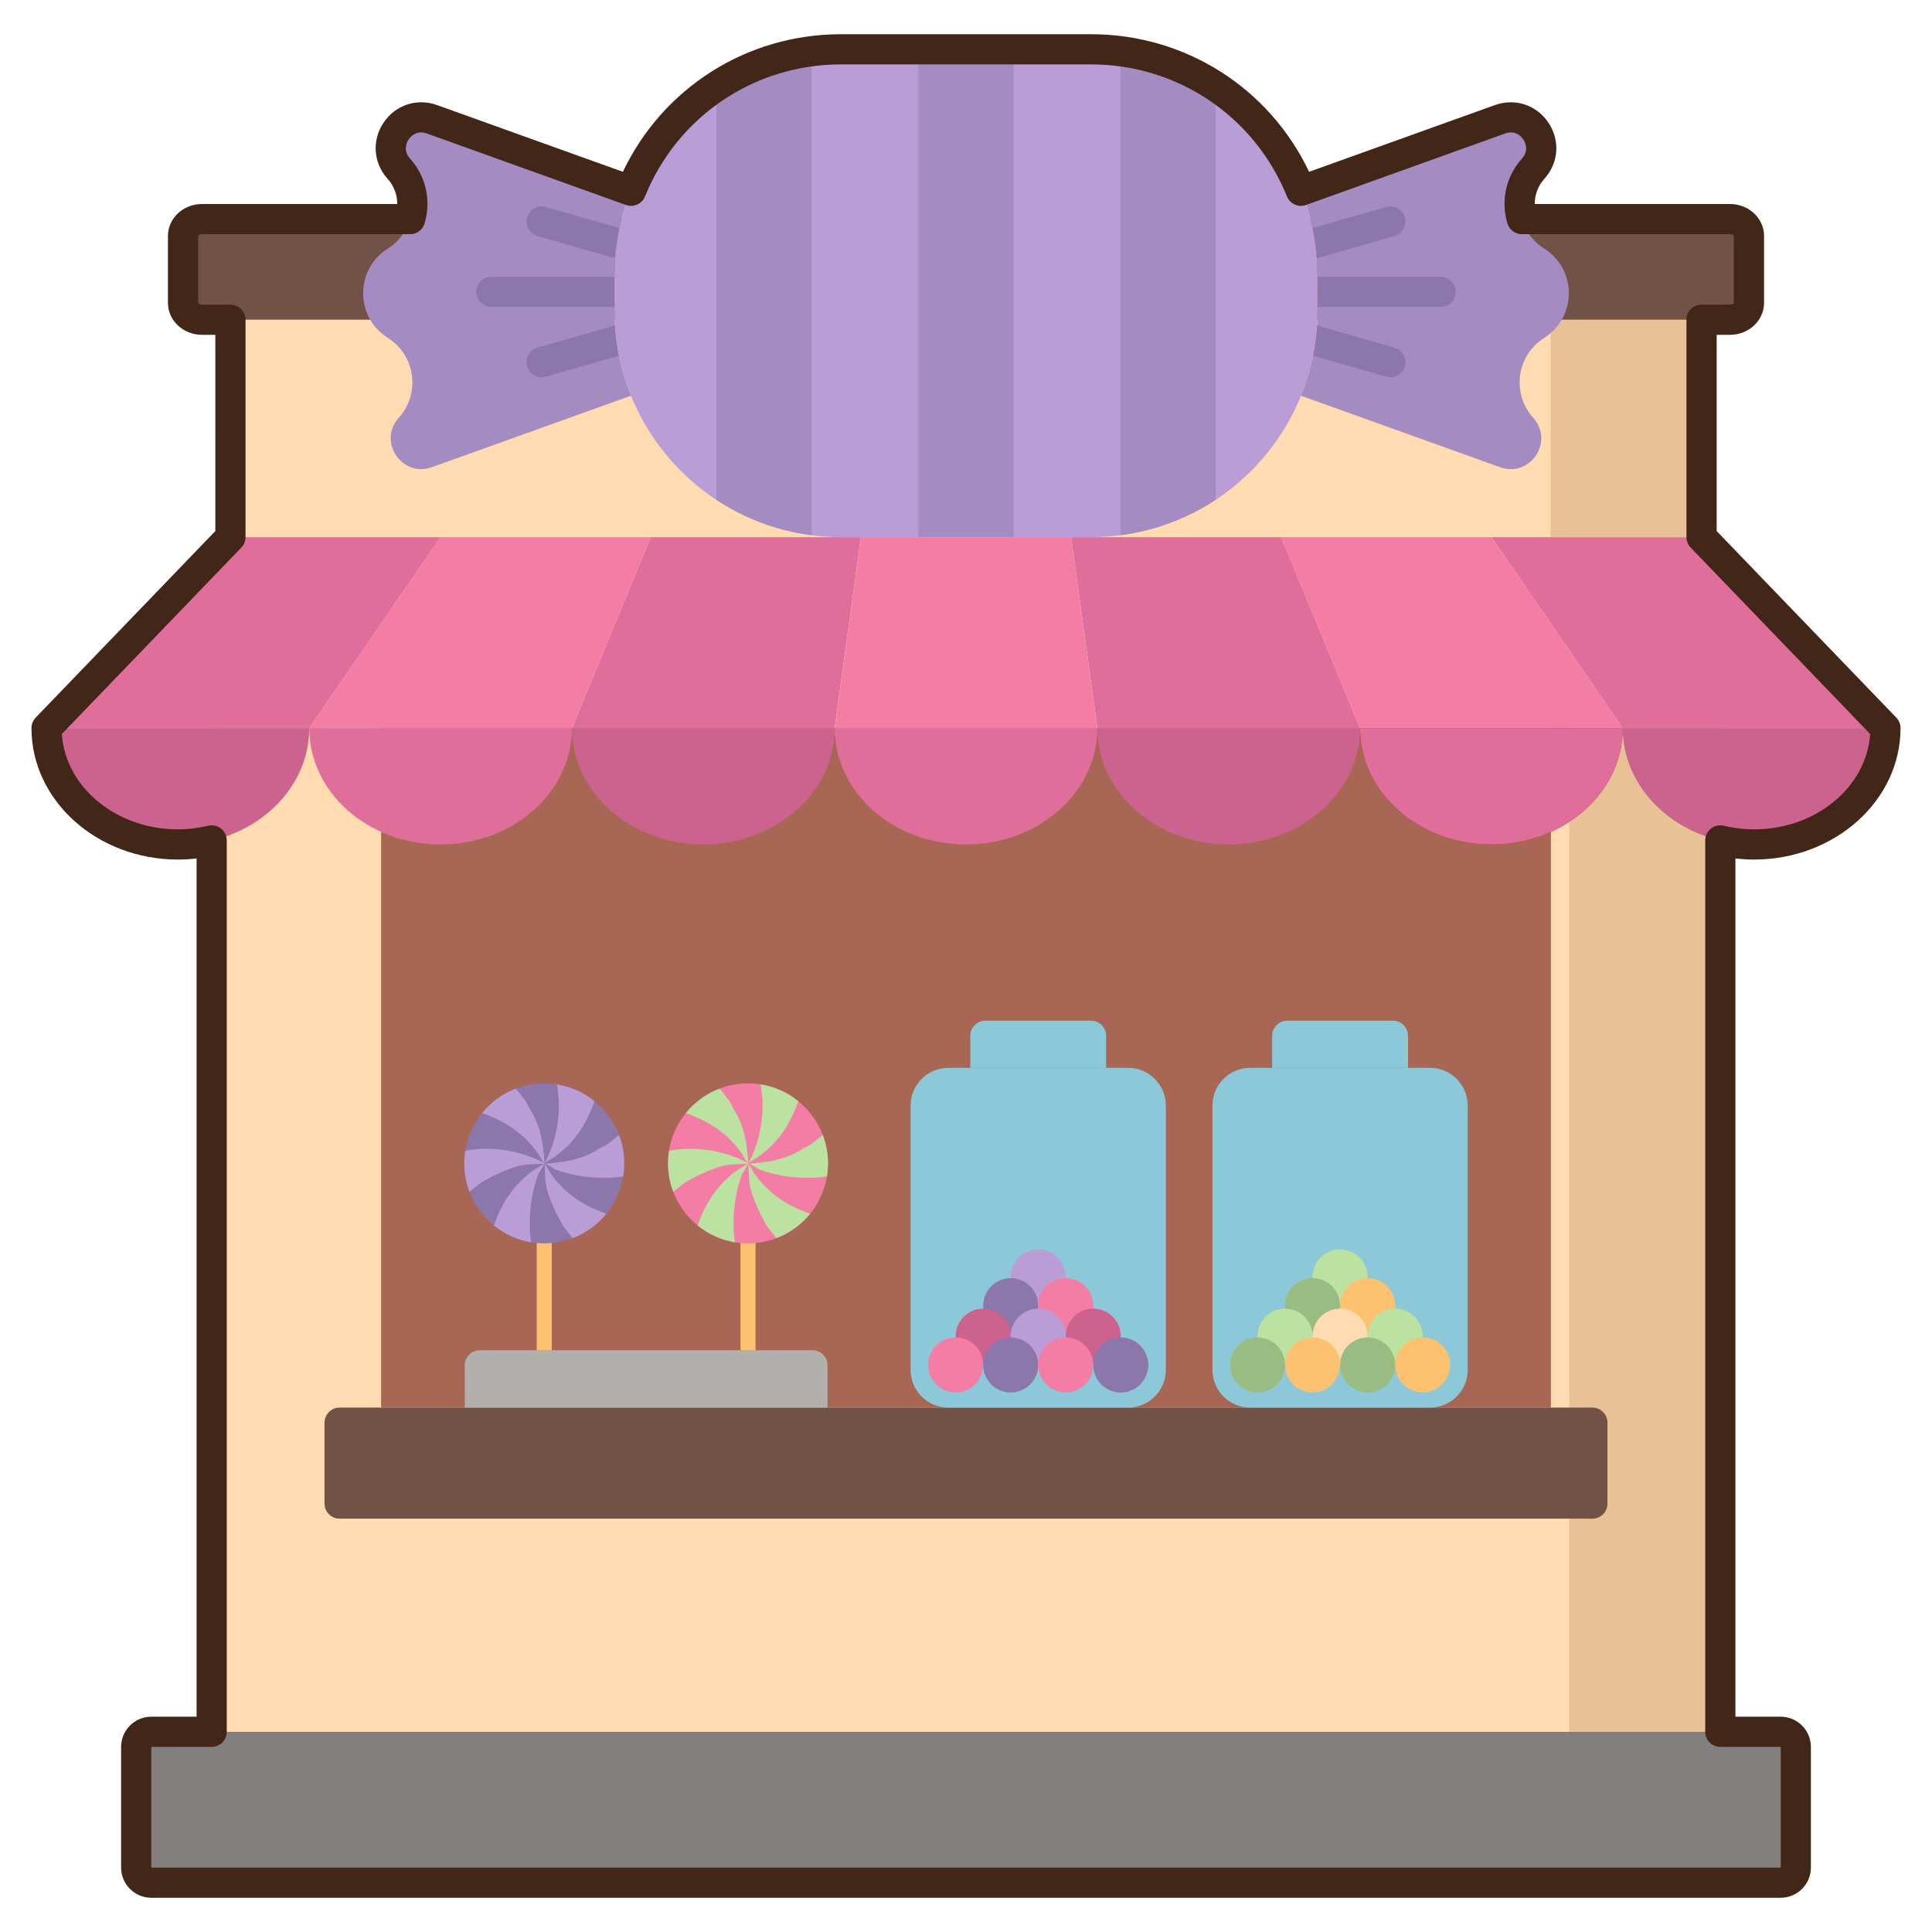 <svg id="Layer_1" enable-background="new 0 0 256 256" viewBox="0 0 256 256" xmlns="http://www.w3.org/2000/svg"><g><g><g><path d="m235.952 229.471h-215.904c-1.105 0-2 .895-2 2v15.994c0 1.105.895 2 2 2h215.904c1.105 0 2-.895 2-2v-15.994c0-1.104-.895-2-2-2z" fill="#827f7e"/></g><g><path d="m28.048 96.475h199.904v132.997h-199.904z" fill="#fedbb0"/></g><g><path d="m207.952 96.475h20v132.997h-20z" fill="#e8c197"/></g><g><g><path d="m50.5 96.475h155v90.039h-155z" fill="#a86654"/></g></g><g><g><path d="m211 186.514h-166c-1.105 0-2 .895-2 2v10.717c0 1.105.895 2 2 2h166c1.105 0 2-.895 2-2v-10.717c0-1.105-.895-2-2-2z" fill="#725246"/></g></g><g><g><g><path d="m58.382 111.895c9.612 0 17.405-6.904 17.405-15.421h-34.81c0 8.517 7.793 15.421 17.405 15.421z" fill="#e06e9a"/></g></g><g><g><path d="m93.191 111.895c9.612 0 17.404-6.904 17.404-15.421h-34.809c0 8.517 7.793 15.421 17.405 15.421z" fill="#cc628e"/></g></g><g><g><path d="m110.595 96.475c0 8.517 7.792 15.421 17.405 15.421s17.405-6.904 17.405-15.421z" fill="#e06e9a"/></g></g><g><g><path d="m145.405 96.475c0 8.517 7.792 15.421 17.405 15.421 9.612 0 17.405-6.904 17.405-15.421z" fill="#cc628e"/></g></g><g><g><path d="m180.214 96.475c0 8.517 7.792 15.421 17.405 15.421s17.405-6.904 17.405-15.421z" fill="#b7022d"/></g></g><g><g><path d="m75.786 96.475h-34.809l17.405-25.302h27.847z" fill="#f47da5"/></g><g><path d="m215.023 96.475h-34.809l-10.443-25.302h27.847z" fill="#f47da5"/></g><g><g><path d="m180.214 96.475c0 8.517 7.792 15.421 17.405 15.421s17.405-6.904 17.405-15.421z" fill="#e06e9a"/></g></g><g><path d="m249.83 96.475h-34.809l-17.403-25.302h27.847z" fill="#e06e9a"/></g><g><g><path d="m215.021 96.475c0 8.517 7.792 15.421 17.405 15.421s17.405-6.904 17.405-15.421z" fill="#cc628e"/></g></g><g><path d="m6.17 96.475h34.809l17.403-25.302h-27.847z" fill="#e06e9a"/></g><g><g><path d="m40.979 96.475c0 8.517-7.792 15.421-17.405 15.421s-17.404-6.905-17.404-15.421z" fill="#cc628e"/></g></g><g><path d="m110.595 96.475h-34.809l10.443-25.302h27.847z" fill="#e06e9a"/></g><g><path d="m145.405 96.475h-34.81l3.481-25.302h27.848z" fill="#f47da5"/></g><g><path d="m180.214 96.475h-34.809l-3.481-25.302h27.847z" fill="#e06e9a"/></g></g></g><g><path d="m30.533 42.366h194.933v28.807h-194.933z" fill="#fedbb0"/></g><g><path d="m205.467 42.366h20v28.807h-20z" fill="#e8c197"/></g><g><path d="m24.253 40.14v-8.883c0-1.229 1.125-2.226 2.512-2.226h202.469c1.387 0 2.512.996 2.512 2.226v8.883c0 1.229-1.125 2.226-2.512 2.226h-202.469c-1.387 0-2.512-.997-2.512-2.226z" fill="#725246"/></g><g><g><path d="m204.618 32.942c-3.667-2.312-4.366-7.371-1.462-10.59 2.83-3.138-.414-7.975-4.391-6.547l-26.38 9.472c1.409 3.477 2.192 7.276 2.192 11.259v4.638c0 3.983-.783 7.781-2.192 11.259l26.383 9.473c3.977 1.428 7.221-3.409 4.391-6.547l-.004-.004c-2.903-3.219-2.205-8.278 1.462-10.59l.002-.001c4.347-2.743 4.347-9.082-.001-11.822z" fill="#a48bc1"/><path d="m81.423 41.173v-4.638c0-3.983.783-7.781 2.192-11.259l-26.38-9.472c-3.977-1.428-7.221 3.409-4.391 6.547 2.904 3.219 2.205 8.278-1.462 10.59-4.348 2.741-4.348 9.08 0 11.821l.002.001c3.667 2.312 4.365 7.371 1.462 10.59l-.004.004c-2.83 3.138.414 7.974 4.391 6.547l26.383-9.473c-1.41-3.477-2.193-7.275-2.193-11.258z" fill="#a48bc1"/><g fill="#8c77aa"><g><path d="m190.882 36.668h-16.304v4h16.304c1.104 0 2-.896 2-2s-.896-2-2-2z"/><path d="m184.776 46.065-10.269-2.944c-.087 1.363-.261 2.703-.524 4.011l9.69 2.778c.184.053.37.078.552.078.87 0 1.67-.572 1.921-1.449.306-1.062-.308-2.17-1.37-2.474z"/><path d="m186.147 28.797c-.304-1.062-1.412-1.675-2.474-1.371l-9.766 2.8c.279 1.303.469 2.637.573 3.997l10.296-2.952c1.062-.304 1.676-1.412 1.371-2.474z"/></g><g><path d="m81.423 36.668h-16.305c-1.104 0-2 .896-2 2s.896 2 2 2h16.304v-4z"/><path d="m81.492 43.121-10.269 2.944c-1.062.304-1.676 1.412-1.371 2.474.251.877 1.052 1.449 1.921 1.449.183 0 .368-.025.552-.078l9.69-2.778c-.262-1.308-.435-2.648-.523-4.011z"/><path d="m82.093 30.226-9.766-2.8c-1.061-.306-2.169.309-2.474 1.371s.31 2.169 1.371 2.474l10.296 2.952c.104-1.36.294-2.694.573-3.997z"/></g></g></g><g><path d="m144.577 71.173h-33.155c-16.569 0-30-13.431-30-30v-4.638c0-16.569 13.431-30 30-30h33.155c16.569 0 30 13.431 30 30v4.638c0 16.569-13.431 30-30 30z" fill="#ba9dd6"/></g><g><path d="m121.696 6.535h12.609v64.638h-12.609z" fill="#a48bc1"/></g><g><path d="m94.92 66.223c3.71 2.449 7.994 4.091 12.609 4.69v-64.118c-4.614.599-8.899 2.241-12.609 4.69z" fill="#a48bc1"/></g><g><path d="m148.471 70.913c4.614-.599 8.899-2.241 12.609-4.69v-54.738c-3.71-2.449-7.994-4.091-12.609-4.69z" fill="#a48bc1"/></g></g><g><g><path d="m109.651 186.514h-48.069v-5.599c0-1.105.895-2 2-2h44.069c1.105 0 2 .895 2 2z" fill="#b2b0ad"/></g><g><g><path d="m189.481 186.514h-23.823c-2.761 0-5-2.239-5-5v-35.019c0-2.761 2.239-5 5-5h23.823c2.761 0 5 2.239 5 5v35.019c0 2.761-2.239 5-5 5z" fill="#8dc8d8"/></g></g><g><g><path d="m184.569 135.248h-14c-1.105 0-2 .895-2 2v4.246h18v-4.246c0-1.104-.895-2-2-2z" fill="#8dc8d8"/></g></g><g><g><circle cx="177.569" cy="169.198" fill="#bbe2a1" r="3.647"/></g><g><g><circle cx="173.923" cy="173.013" fill="#99bc82" r="3.647"/></g><g><circle cx="181.216" cy="173.013" fill="#fcc171" r="3.647"/></g></g><g><g><circle cx="170.276" cy="177.052" fill="#bbe2a1" r="3.647"/></g><g><circle cx="177.569" cy="177.052" fill="#fedbb0" r="3.647"/></g><g><circle cx="184.863" cy="177.052" fill="#bbe2a1" r="3.647"/></g></g><g><g><circle cx="166.63" cy="180.867" fill="#99bc82" r="3.647"/></g><g><circle cx="173.923" cy="180.867" fill="#fcc171" r="3.647"/></g><g><circle cx="181.216" cy="180.867" fill="#99bc82" r="3.647"/></g><g><circle cx="188.509" cy="180.867" fill="#fcc171" r="3.647"/></g></g></g><g><g><path d="m149.481 186.514h-23.823c-2.761 0-5-2.239-5-5v-35.019c0-2.761 2.239-5 5-5h23.823c2.761 0 5 2.239 5 5v35.019c0 2.761-2.239 5-5 5z" fill="#8dc8d8"/></g></g><g><g><path d="m144.569 135.248h-14c-1.105 0-2 .895-2 2v4.246h18v-4.246c0-1.104-.895-2-2-2z" fill="#8dc8d8"/></g></g><g><g><circle cx="137.569" cy="169.198" fill="#ba9dd6" r="3.647"/></g><g><g><circle cx="133.923" cy="173.013" fill="#8c77aa" r="3.647"/></g><g><circle cx="141.216" cy="173.013" fill="#f47da5" r="3.647"/></g></g><g><g><circle cx="130.276" cy="177.052" fill="#cc628e" r="3.647"/></g><g><circle cx="137.569" cy="177.052" fill="#ba9dd6" r="3.647"/></g><g><circle cx="144.863" cy="177.052" fill="#cc628e" r="3.647"/></g></g><g><g><circle cx="126.63" cy="180.867" fill="#f47da5" r="3.647"/></g><g><circle cx="133.923" cy="180.867" fill="#8c77aa" r="3.647"/></g><g><circle cx="141.216" cy="180.867" fill="#f47da5" r="3.647"/></g><g><circle cx="148.509" cy="180.867" fill="#8c77aa" r="3.647"/></g></g></g><g><g><g><path d="m71.116 163.958h2v14.957h-2z" fill="#fcc171"/></g><g><circle cx="72.116" cy="154.154" fill="#8c77aa" r="10.597"/></g><g><g><path d="m72.158 154.174c-.001-.016-.002-.032-.003-.047-.013.009-.026.018-.039.027.009.013.018.026.027.039h.006c.003-.007.006-.013.009-.019z" fill="#f47da5"/></g><g><path d="m72.155 154.121c-.031-.016-.063-.032-.094-.048.019.027.037.054.056.08.013-.009.026-.018.039-.027-.001-.001-.001-.003-.001-.005z" fill="#f47da5"/></g><g><path d="m72.149 154.192c-.001.002-.002.003-.003.005.005.007.009.014.014.02-.001-.009-.001-.017-.002-.026-.003.001-.006.001-.009.001z" fill="#f47da5"/></g><g><path d="m72.159 154.124-.004-.003v.006z" fill="#f47da5"/></g><g><path d="m72.143 154.193.003.004.003-.005z" fill="#f47da5"/></g><g><path d="m72.196 154.098c-.012.009-.025.017-.037.026.006.003.012.007.019.01z" fill="#f47da5"/></g><g><path d="m72.158 154.174c.007-.013.013-.027.02-.04-.006-.003-.012-.007-.019-.01-.001.001-.003.002-.004.003.001.016.002.032.003.047z" fill="#f47da5"/></g><g><path d="m72.053 154.198c.03-.002.06-.004.09-.005-.009-.013-.018-.026-.027-.039-.021.015-.042.029-.063.044z" fill="#f47da5"/></g><g><path d="m72.159 154.192c.037-.002.074-.005.111-.007-.031-.016-.061-.034-.091-.05-.007.013-.013.027-.02.04-.001.005-.001.011 0 .017z" fill="#f47da5"/></g><g><path d="m72.149 154.192c.003 0 .007 0 .01-.001 0-.006-.001-.011-.001-.017-.003.006-.006.012-.009.018z" fill="#f47da5"/></g><g><path d="m71.332 155.566c.294-.441.565-.898.814-1.368-.001-.001-.002-.003-.003-.004-.03.002-.06.004-.09.005-.371.26-.746.518-1.191.74-2.711 1.877-4.45 4.516-5.405 7.456 1.398 1.132 3.09 1.914 4.944 2.216-.078-.395-.135-.795-.166-1.202-.158-2.667.156-5.334 1.097-7.843z" fill="#ba9dd6"/></g><g><path d="m65.215 155.879c1.412-.627 2.98-1.412 4.549-1.569.757-.038 1.523-.067 2.289-.113.021-.015.042-.029.063-.044-.019-.027-.037-.054-.056-.08-3.151-1.638-6.901-2.254-10.41-1.583-.085.542-.131 1.097-.131 1.664 0 1.327.246 2.596.691 3.766.507-.432 1.043-.844 1.592-1.257.471-.313.942-.47 1.413-.784z" fill="#ba9dd6"/></g><g><path d="m80.357 160.814c-2.941-.955-5.58-2.694-7.456-5.405-.223-.445-.481-.82-.74-1.191.046.766.075 1.532.113 2.289.157 1.569.941 3.137 1.569 4.549.314.471.471.941.784 1.412.412.55.825 1.085 1.257 1.592 1.765-.673 3.305-1.802 4.473-3.246z" fill="#ba9dd6"/></g><g><path d="m69.763 151.017c.627.627 1.098 1.255 1.569 1.882.219.439.473.809.728 1.175.031.016.063.031.094.048-.147-2.378-.472-4.755-1.764-6.869-.314-.471-.471-.941-.784-1.412-.412-.55-.825-1.085-1.257-1.592-1.766.672-3.306 1.802-4.474 3.246 1.384.468 2.713 1.118 4.005 1.954.629.47 1.256.94 1.883 1.568z" fill="#ba9dd6"/></g><g><path d="m79.018 152.428c-2.078 1.27-4.411 1.605-6.748 1.756.432.233.853.483 1.258.754 2.51.941 5.176 1.255 7.843 1.098.407-.031.808-.089 1.202-.166.091-.559.14-1.132.14-1.716 0-1.327-.246-2.596-.691-3.766-.507.432-1.043.844-1.592 1.257-.471.313-.942.47-1.412.783z" fill="#ba9dd6"/></g><g><path d="m72.196 154.098c.366-.256.736-.509 1.175-.728.627-.471 1.255-.941 1.882-1.569s1.098-1.255 1.569-1.882c.836-1.292 1.486-2.622 1.954-4.006-1.412-1.142-3.122-1.93-4.996-2.225.671 3.509.054 7.259-1.584 10.41z" fill="#ba9dd6"/></g></g></g><g><g><path d="m98.116 163.958h2v14.957h-2z" fill="#fcc171"/></g><g><circle cx="99.116" cy="154.154" fill="#f47da5" r="10.597"/></g><g><g><path d="m99.158 154.174c-.001-.016-.002-.032-.003-.047-.013.009-.026.018-.039.027l.027.039h.006c.003-.007.006-.013.009-.019z" fill="#f47da5"/></g><g><path d="m99.155 154.121c-.031-.016-.063-.032-.094-.048.019.027.037.054.056.08.013-.009.026-.018.039-.027-.001-.001-.001-.003-.001-.005z" fill="#f47da5"/></g><g><path d="m99.149 154.192c-.001.002-.002.003-.003.005.005.007.009.014.014.02-.001-.009-.001-.017-.002-.026-.003.001-.006.001-.009.001z" fill="#f47da5"/></g><g><path d="m99.159 154.124-.004-.003v.006z" fill="#f47da5"/></g><g><path d="m99.143 154.193.003.004.003-.005z" fill="#f47da5"/></g><g><path d="m99.196 154.098c-.012.009-.025.017-.037.026.006.003.012.007.019.01z" fill="#f47da5"/></g><g><path d="m99.158 154.174c.007-.013.013-.027.02-.04-.006-.003-.012-.007-.019-.01-.001.001-.003.002-.004.003.001.016.002.032.003.047z" fill="#f47da5"/></g><g><path d="m99.053 154.198c.03-.002.06-.004.09-.005-.009-.013-.018-.026-.027-.039-.021.015-.042.029-.063.044z" fill="#f47da5"/></g><g><path d="m99.159 154.192c.037-.002.074-.005.111-.007-.031-.016-.061-.034-.091-.05-.007.013-.013.027-.02.04-.001.005-.001.011 0 .017z" fill="#f47da5"/></g><g><path d="m99.149 154.192c.003 0 .007 0 .01-.001 0-.006-.001-.011-.001-.017-.003.006-.006.012-.009.018z" fill="#f47da5"/></g><g><path d="m98.332 155.566c.294-.441.565-.898.814-1.368-.001-.001-.002-.003-.003-.004-.03.002-.06.004-.09.005-.371.26-.746.518-1.191.74-2.711 1.877-4.45 4.516-5.405 7.456 1.398 1.132 3.09 1.914 4.944 2.216-.078-.395-.135-.795-.166-1.202-.158-2.667.156-5.334 1.097-7.843z" fill="#bbe2a1"/></g><g><path d="m92.215 155.879c1.412-.627 2.98-1.412 4.549-1.569.757-.038 1.523-.067 2.289-.113.021-.015.042-.029.063-.044-.019-.027-.037-.054-.056-.08-3.151-1.638-6.901-2.254-10.41-1.583-.085.542-.131 1.097-.131 1.664 0 1.327.246 2.596.691 3.766.507-.432 1.043-.844 1.592-1.257.471-.313.942-.47 1.413-.784z" fill="#bbe2a1"/></g><g><path d="m107.357 160.814c-2.941-.955-5.58-2.694-7.456-5.405-.223-.445-.481-.82-.74-1.191.046.766.075 1.532.113 2.289.157 1.569.941 3.137 1.569 4.549.314.471.471.941.784 1.412.412.55.825 1.085 1.257 1.592 1.765-.673 3.305-1.802 4.473-3.246z" fill="#bbe2a1"/></g><g><path d="m96.763 151.017c.627.627 1.098 1.255 1.569 1.882.219.439.473.809.728 1.175.031.016.063.031.094.048-.147-2.378-.472-4.755-1.764-6.869-.314-.471-.471-.941-.784-1.412-.412-.55-.825-1.085-1.257-1.592-1.766.672-3.306 1.802-4.474 3.246 1.384.468 2.713 1.118 4.005 1.954.629.47 1.256.94 1.883 1.568z" fill="#bbe2a1"/></g><g><path d="m106.018 152.428c-2.078 1.27-4.411 1.605-6.748 1.756.432.233.853.483 1.258.754 2.51.941 5.176 1.255 7.843 1.098.407-.031.808-.089 1.202-.166.091-.559.14-1.132.14-1.716 0-1.327-.246-2.596-.691-3.766-.507.432-1.043.844-1.592 1.257-.471.313-.942.47-1.412.783z" fill="#bbe2a1"/></g><g><path d="m99.196 154.098c.366-.256.736-.509 1.175-.728.627-.471 1.255-.941 1.882-1.569s1.098-1.255 1.569-1.882c.836-1.292 1.486-2.622 1.954-4.006-1.412-1.142-3.122-1.93-4.996-2.225.671 3.509.054 7.259-1.584 10.41z" fill="#bbe2a1"/></g></g></g></g></g></g><g><path d="m235.952 251.465h-215.904c-2.206 0-4-1.794-4-4v-15.994c0-2.206 1.794-4 4-4h6v-113.725c-.831.1-1.657.15-2.473.15-10.7 0-19.405-7.815-19.405-17.421 0-.518.201-1.015.56-1.387l23.805-24.721-.001-26.001h-1.768c-2.488 0-4.512-1.896-4.512-4.226v-8.883c0-2.33 2.024-4.226 4.512-4.226h25.873c.006-1.221-.437-2.406-1.279-3.34-1.895-2.101-2.109-5.091-.534-7.44 1.576-2.349 4.424-3.285 7.085-2.329l24.626 8.842c5.296-11.136 16.433-18.229 28.885-18.229h33.155c12.452 0 23.59 7.093 28.886 18.229l24.625-8.842c2.661-.955 5.51-.02 7.085 2.329s1.361 5.339-.533 7.439c-.843.934-1.285 2.119-1.279 3.34h25.873c2.488 0 4.512 1.896 4.512 4.226v8.883c0 2.33-2.024 4.226-4.512 4.226h-1.768v26.001l23.804 24.721c.359.373.56.87.56 1.387 0 9.606-8.705 17.421-19.405 17.421-.816 0-1.643-.05-2.473-.15v113.726h6c2.206 0 4 1.794 4 4v15.994c0 2.206-1.794 4-4 4zm-215.904-19.993v15.994h215.904v-15.994h-8c-1.104 0-2-.896-2-2v-118.11c0-.611.279-1.188.758-1.568s1.103-.519 1.701-.379c1.353.319 2.703.48 4.014.48 8.194 0 14.915-5.602 15.379-12.641l-23.779-24.694c-.359-.373-.56-.87-.56-1.387l.001-28.807c0-1.104.896-2 2-2h3.768c.334 0 .5-.181.512-.227v-8.882c-.012-.044-.177-.226-.512-.226h-27.576c-.885 0-1.664-.581-1.917-1.429-.905-3.038-.184-6.249 1.929-8.59 1-1.109.392-2.218.181-2.532-.21-.314-1.007-1.297-2.412-.793l-26.38 9.472c-1.007.363-2.126-.136-2.529-1.131-4.307-10.627-14.495-17.493-25.954-17.493h-33.155c-11.459 0-21.647 6.866-25.954 17.493-.403.995-1.52 1.493-2.529 1.131l-26.38-9.472c-1.406-.506-2.201.479-2.411.792-.21.314-.819 1.423.182 2.533 2.112 2.341 2.833 5.552 1.929 8.59-.253.848-1.032 1.429-1.917 1.429h-27.576c-.334 0-.5.181-.512.227v8.882c.012.044.177.226.512.226h3.768c1.104 0 2 .896 2 2v28.807c0 .518-.201 1.015-.559 1.387l-23.778 24.694c.464 7.039 7.185 12.641 15.379 12.641 1.311 0 2.662-.162 4.014-.48.594-.141 1.221-.001 1.701.379.479.379.758.957.758 1.568v118.11c0 1.104-.896 2-2 2z" fill="#422618"/></g></g></svg>